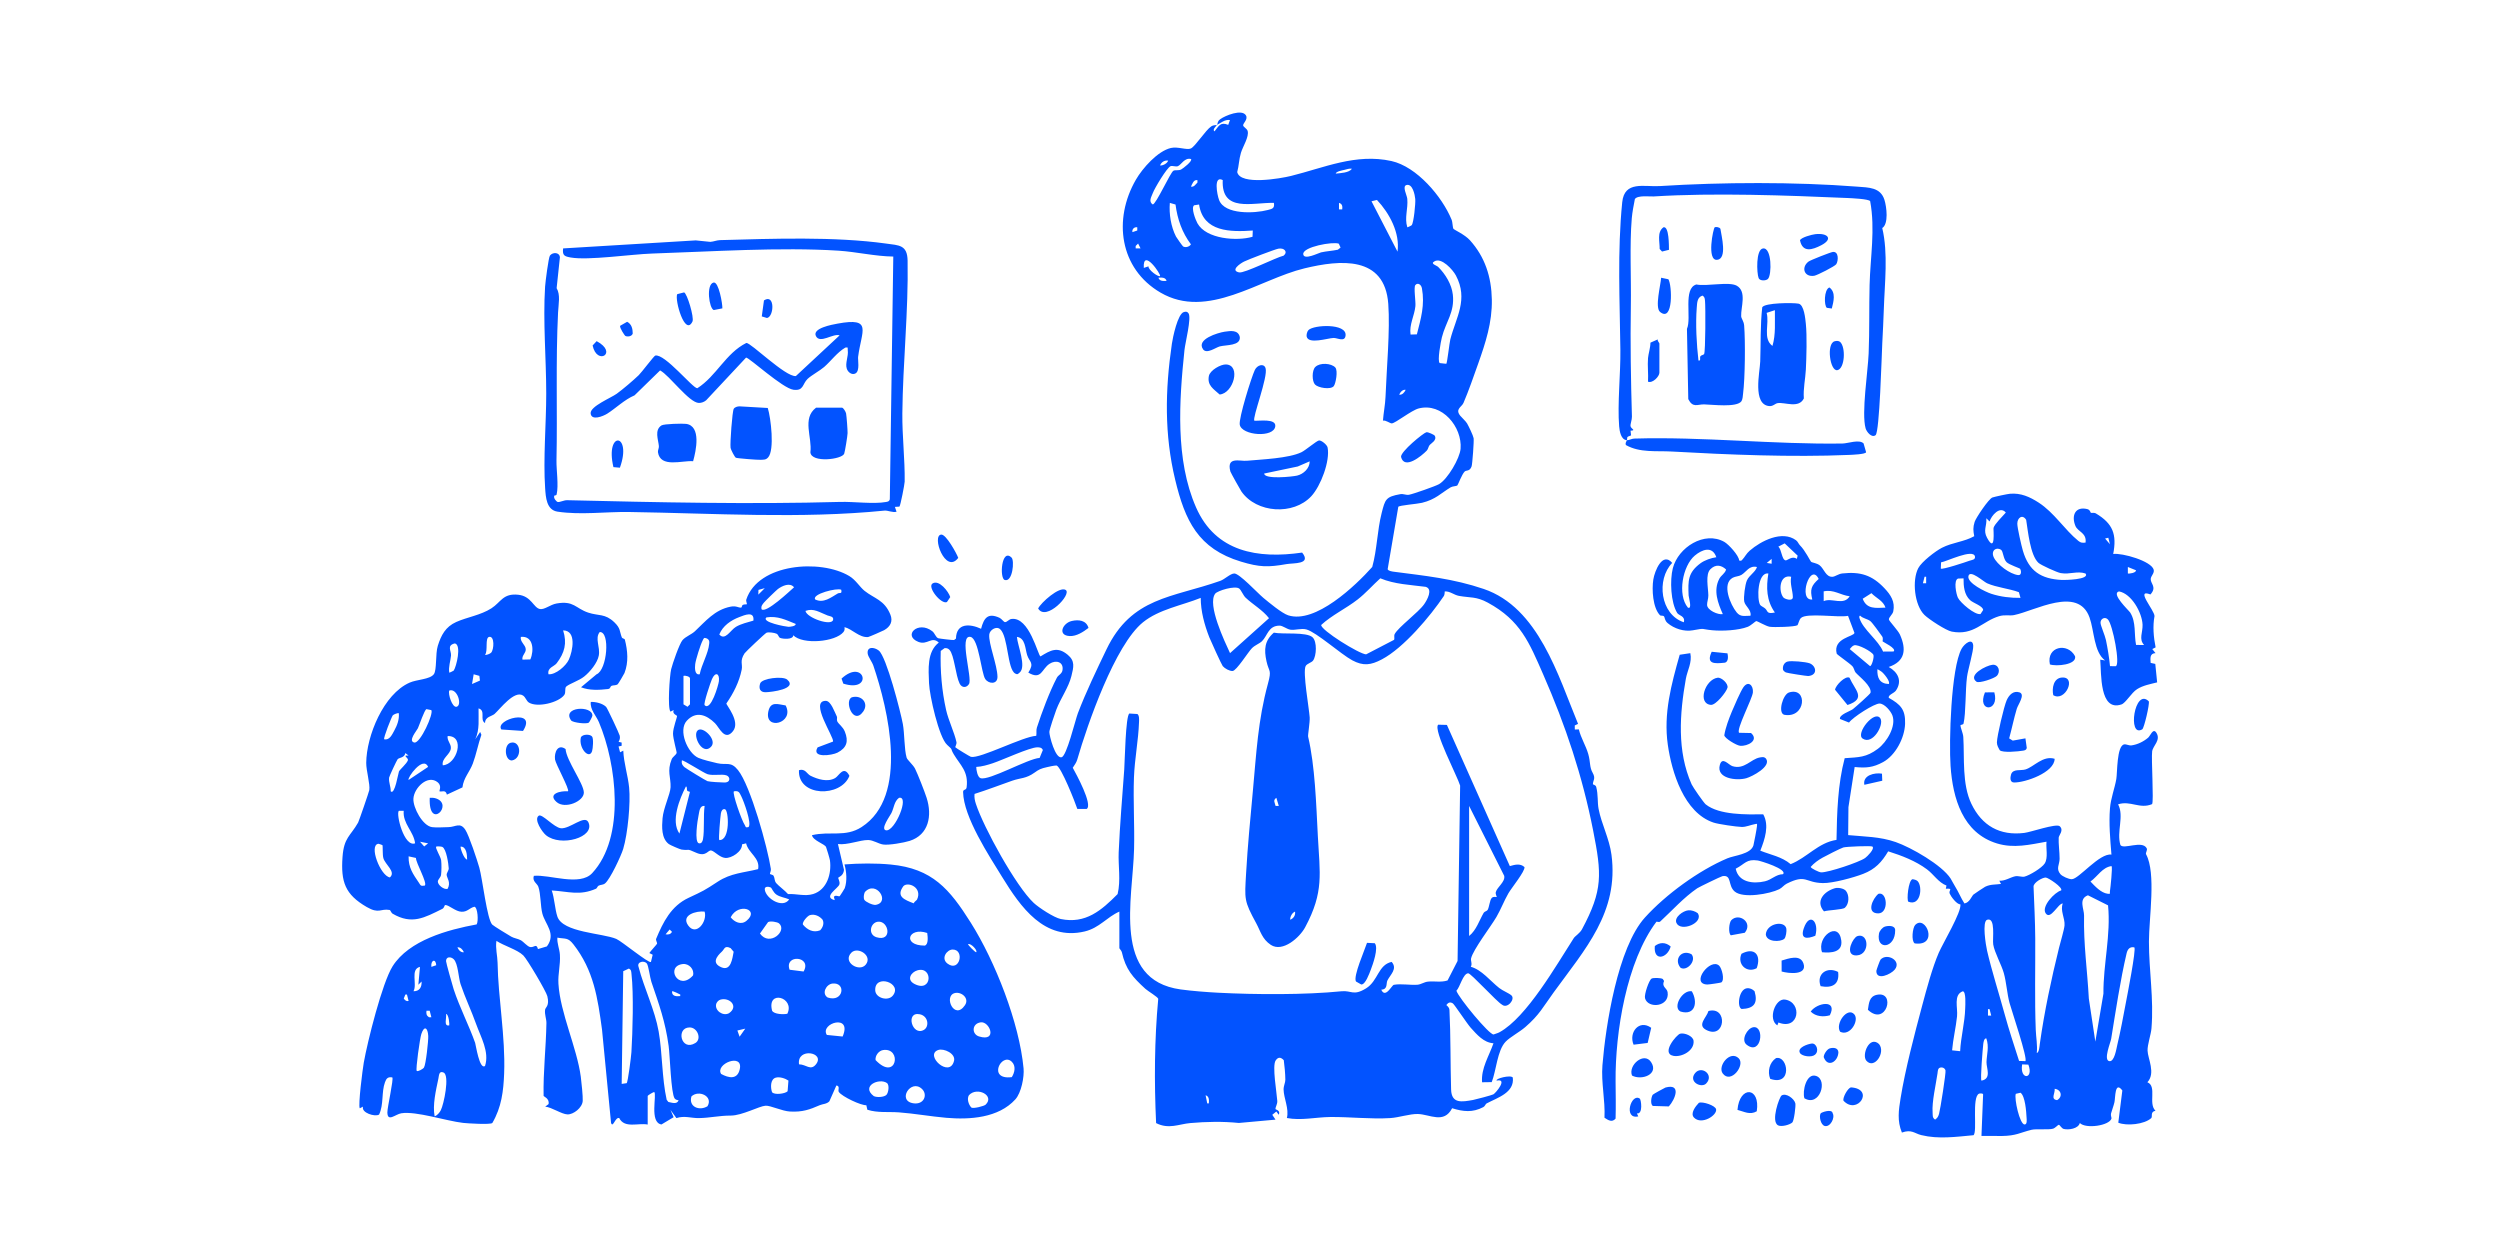 <?xml version="1.0" encoding="UTF-8"?><svg id="Layer_1" xmlns="http://www.w3.org/2000/svg" viewBox="0 0 3072 1536"><defs><style>.cls-1{fill:#0253ff;}</style></defs><path class="cls-1" d="M795.88,1381.83c-11.74-2.26-28.47,5.14-34.99-7.99-5.02-1.38-7.64,12.79-10.02,6.03l-11.11-114.73c-5.29-38.68-10.11-72.8-35.17-104.77-6.84-8.73-9.72-6.36-19.68-8.19-.54,7.06,2.62,13.72,3.1,20.85.84,12.54-2.55,23.58-1.8,35.77,2.2,36.1,22.75,78.63,27.48,114.35.8,6.02,2.72,24.44,2.37,29.68-.56,8.42-11.46,16.83-18.77,16.55s-19.22-8.77-27.32-9.54l4.16-3.16c1.25-6.84-6.14-9.36-6.15-9.98-.61-29.6,2.97-59.57,3.47-89.6.08-4.96-2.36-10.28-1.67-16.21.38-3.31,5.79-4.61,2.78-16.81-1.5-6.07-24.86-45.54-29.51-50.04-7.58-7.32-23.93-11.84-33.03-17.9-1.43,8.87,1.27,18.44,1.4,26.75.66,43.24,9.78,91.26,8.08,135.98-.83,21.99-3.21,41.65-14.5,61.04-2.21,2.31-30.96.49-35.95-.09-20.8-2.41-57.63-14.67-75.85-11.84-7.33,1.14-17.01,11.33-17.2-1.03-.09-6.14,7.95-41.13,6.07-43.03-5.49-.9-7.28,1.25-9.01,5.96-4.5,12.32-1.36,27.44-7.24,39.71-5.01,3.18-22.19-2.22-19.74-9.75l-3.97,2.04c-2.29-3.32,3.53-48.36,4.88-56.04,4.56-25.95,22.66-98.14,35.4-118.42,20.16-32.09,68.13-45.04,103.34-51.51,2.34-3.78,1.36-20.84-2.77-21.72-6.43,1.65-8.52,6.43-15.88,6.17-7.37-.26-15.27-8.27-19.95-8.27-1.09,0-1.07,3.48-3.57,4.72-22.1,10.91-37.34,19.77-61.01,6.01-2.06-1.2-2.51-4.41-3.87-4.65-11.21-1.96-12.75,5.2-27.97-3.58-26.85-15.5-31.96-31.08-29.84-61.38,1.69-24.2,9.7-25.7,19.18-42.43,1.04-1.84,13.38-37.79,13.73-39.88,1.19-7.2-3.84-24-3.77-33.44.26-33.2,21.35-84.59,53.32-98.63,9.17-4.02,24.77-3.84,29.73-10.29,3.88-5.05,1.82-25.1,4.88-34.87,4.16-13.26,9.47-23.44,22.72-29.37s30.08-8.35,43.18-16.78c11.77-7.58,14.17-18.66,32.93-16.68,16.33,1.73,18.7,16.05,26.69,17.56,5.6,1.06,12.71-5.45,20.39-6.8,21.44-3.77,23.22,5.96,38.95,11.21,12.75,4.25,20.64.89,32.09,11.87,7.85,7.53,6.26,10.93,9.15,18.46.69,1.79,3.39,1.39,3.78,2.92,3.45,13.49,4.72,27.62-.46,40.98-.5,1.3-7.63,13.24-8.26,13.73-2.47,1.89-5.69,1.04-7.59,1.99-2.04,1.02-1.12,3.55-4.46,3.95-10.71,1.28-23.23,1.85-33.1-2.18l19.04-15.89c13.17-5.33,16.99-52.82,3.92-51.95-6.23,7.85.8,18.28-1.11,28.8-1.66,9.13-10.83,20.18-18.03,25.9-6.51,5.18-17.75,8.69-21.91,12.19-2.32,1.95-.26,7.31-2.47,10.35-6.89,9.49-32.82,15.79-43.33,9.5-3.27-1.96-4.04-6.48-7.35-8.71-10.51-7.06-27.97,16.19-34.94,22.54-3.34,3.05-11.61,3.23-11.79,11.2-6.92-3.83,1.4-15.31-7.95-17.96-.26,12.77,1.63,25.98-4.02,37.93l5.99-8.96,1.51,3.47c-3.87,11.01-6.49,24.77-10.55,35.43s-11.26,17.33-12.73,29.22l-19.11,8.87c-1.49-6.65-6.44-2.93-9.11-4.1-.53-.23,3.18-6.56-2.02-10.92-12.19-10.24-29.29,6.69-30.01,20-.59,10.97,11.32,33.44,22.96,34.98,5.49.73,14.18.08,20.17-.02,8.65-.14,14.24-6.42,20.63,3.18,4.57,6.87,14.57,37.25,17.25,46.67,3.85,13.53,9.43,63.6,15.92,69.98,1.72,1.69,19.61,12.63,23.26,14.71,3.51,2.01,7.82,2.43,11.62,4.37,3.41,1.74,8.18,7.82,11.65,8.44,5.02.91,7.59-5.06,9.58,2.48l11-3.28c11.69-15.76-2.01-26.9-5.58-40.27-2.39-8.96-1.91-24.48-4.94-33.01-1.5-4.22-7.78-6.59-5.54-13.43,19.31-1.88,56.35,13.19,71.68-3.29,41.18-44.27,29.95-134.34,8.3-185.51-3.46-8.18-11.05-15.3-10.01-24.93,6.13-.12,14.34,1.74,18.84,6.12,1.4,1.37,16.19,32.83,16.74,35.42.62,2.92.04,5.05-1.42,7.54l3.77.86v3.96s-3.8.89-3.8.89l1.87,7.13,3.95-2.01c.54,14.92,5.72,30.68,7.17,45.3,1.88,19-1.64,56.73-7.28,75.43-2.5,8.28-16.13,37.61-22.42,42.48-2.54,1.97-5.62,1.47-7.85,2.73-1.54.87-1.8,3.11-3.13,3.7-20.09,8.86-33.53,3.42-54.41,2.16,3.34,9.5,3.9,23.02,6.9,32.03,6.59,19.77,55.46,20.28,72.41,27.5,6.64,2.83,40.14,30.55,42.58,28.34l2.14-8.88-4.12-2.1c1.15-1.91,9.24-10.67,9.45-11.37.44-1.45-1.81-4.37-1.08-6.12,8.56-20.52,18.37-40.26,39.73-50.28,18.35-8.61,19.16-8.88,36.02-19.93,16.08-10.54,31.52-10.89,49.55-15.4,2.71-13.72-11.94-19.54-14.77-31.72l-5.01,1.29c.46,8.62-12.86,17.45-20.77,16.65-6.89-.7-13-8.32-17.07-9.13-4.12-.82-6.17,8.34-18.63,2.7-13.03-5.9-6.75-2.22-17.95-3.86-1.82-.27-13.79-5.45-15.47-6.7-9.33-6.94-8.63-21.33-7.77-31.67,1.05-12.64,9.53-29.74,9.87-38.23.48-12.12-4.62-19.71,1.38-34.4,1.24-3.03,5.6-5.42,6.08-7.79.27-1.35-4.47-17.53-4.46-23.69.02-7.29,5.17-20.04,4.95-21.77-.07-.58-6.31-2.44-4.12-7.21l-3.94,2c-3.82-3.96-1.06-44.32.81-52.07,1.63-6.74,10.18-31.57,14.04-35.9,3.93-4.4,10.78-6.72,15.17-10.81,12.88-12.03,24.21-26.37,43.81-30.21,6.98-1.37,9.29,1.31,12.88,1.17,1.08-.04,1.1-2.76,1.96-3.25,1.93-1.11,4.7-.53,5.12-.89.59-.51-1.3-3.79-.62-5.83,14.71-44.41,91.16-49.97,126.51-28.86,8.03,4.79,12.99,13.59,18.78,18.2,12.18,9.68,24.43,11.11,31.75,29.21,3.36,8.31-.06,14.83-7.68,19.13-1.73.98-18.63,8.34-19.7,8.43-10.77.99-19.51-9.85-29.01-12.18.29,2.44.31,4.09-1.34,6.11-9.93,12.15-49.83,15.77-61.65,3.88.18,5.67-13.06,4.65-16.14,3.23-2.06-.95-1.98-4.01-4.4-5.13s-9.73-2.3-12.33-1.17c-1.69.73-25.66,23.38-26.87,25.23-6.31,9.64-2.17,13.24-3.59,20.21-3.06,15.05-10.11,28.91-18.81,41.43-.48,1.79,17.56,22.08,8.17,33.99-10.19,12.94-16.72-4.32-22.16-9.71-10.36-10.26-23.16-15.41-34.61-3.06-10.91,11.77.76,39.62,14.05,45.59,5.33,2.39,17.15,5.23,23.33,6.64,12.03,2.75,16.47-2.74,25.51,8.46,15.39,19.06,36.43,95.41,40.39,121.53.35,2.3-1.49,5.48-1.13,6.1s3.61.77,4.48,2.31c1.58,2.82.8,6.04,3.18,8.92,2.65,3.22,11.19,9.53,14.53,13.48,10.33-.56,20.81,3.06,30.86-.04,17.1-5.28,22.89-25.22,20.64-41.49-.27-1.96-4.01-14.57-4.77-16.29-1.68-3.81-16.01-7.82-17.31-14.54,22.19-5.29,41.06,2.86,60.98-9.98,58.56-37.74,32.63-144.69,14.49-198.3-1.59-4.71-6.45-10.86-6.99-14.77-1.22-8.95,7.97-8.28,13.62-3.84,9.39,7.39,26.86,75.6,29.58,90.28,2.17,11.72,1.62,30.91,4.63,41.31.82,2.84,7.96,8.76,10.38,13.59,3.38,6.75,11.78,28.27,14.19,35.76,7.05,21.94,2.71,45.53-20.9,52.98-6.93,2.19-25.68,5.53-32.57,4.44-5.99-.95-12.04-5.46-18.42-5.52-10.12-.09-25.29,6.4-37.07,4.95l7.43,31.76c-.63,7.47-6.81,8.93-7.02,9.52-.41,1.17,2.34,4.65,1.4,8.26-1.26,4.82-20.93,15.58-5.75,19.4l-1.04-3.99c1.68-3.02,5.97-.04,7.18-.95.46-.35,5.98-9.23,6.17-9.78,3.13-9.15,2.12-20.05-.32-29.2,18.12-1.38,38.54-1.61,56.8.14,51.15,4.9,72.33,30.11,98.39,71.46,30.01,47.62,59.66,123.14,64.86,179.03.99,10.61-2.84,30.06-10.09,38.08-20.74,22.91-56.05,25.15-84.83,22.66-19.06-1.65-39.67-5.33-58.17-6.68-13.47-.98-25.9.83-38.86-3.23l-1.28-5.61c-5.95.7-30-10.54-33.82-16.32-1.47-2.22,2.08-7.21-2.96-7.89l-8.59,19.42c-3.24,3.5-8.25,3.26-11.78,4.79-12.54,5.44-21.23,8.65-36.69,7.81-9.68-.53-24-7.54-29.95-7.16-7.83.5-28.76,12.12-42.73,12.13-14.36.01-25.31,2.85-39.14,3.1-9.51.18-17.66-3.31-27.69,0l-7.29-10.13,3.88,9.01-14.93,8.94c-15.23-2.22-5.27-37.03-8.97-39.92-1.62.42-7.97,4.07-7.97,4.99v34.95ZM935.8,748.64c5.44,5.5,34.84-22.52,39.92-26.96-5.01-6.37-14.75-1.68-19.83,2.11-1.91,1.42-15.88,15.01-17.22,16.75-2.1,2.73-3.66,4.17-2.88,8.09ZM939.79,722.71l-7.8,2.16-.17,5.81,7.97-7.97ZM1033.72,724.7c-4.95-2.72-36.74,5.35-31.96,11.95,10.23,4.94,19.19-2.44,27.64-7.37,2.45-1.43,5.52,1.16,4.32-4.58ZM989.76,750.67c1.24,8.4,32.21,19.3,33.97,10.93.89-4.24-4.26-4.34-6.69-5.26-9.91-3.76-17.05-9.43-27.28-5.68ZM925.79,762.6c1.37-12.07-10.53-6.94-17.35-4.33-10.44,4-20.3,10.74-24.56,21.36,7.1,8.23,13.59-5.32,20.52-9.42,6.24-3.7,14.45-5.54,21.39-7.61ZM977.75,766.66c-12.13-4.85-22.18-10.15-35.95-8-6.78,5.93,24.07,11.49,26.99,11.56,1.69.04,9.32-.61,8.96-3.55ZM673.97,828.54c8.87.8,21.56-10.36,25-17.94,4.83-10.64,9.79-35.83-7.01-35.97,5.06,15.76,1.77,27.71-7.96,40.41-3.17,4.13-11.77,5.33-10.02,13.5ZM603.48,802.05c3.72-4.04,4.39-20.86-2.44-19.43-5.38,1.13-1.14,17.52-5.03,21.94,1.17.87,6.31-1.25,7.47-2.51ZM651.69,810.29c4.8-11.02,3.77-29.35-11.69-27.67-1.19,6.2,5.78,9.66,6.04,15.15.23,4.91-5.06,7.63-4.04,12.8l9.7-.27ZM859.81,828.54c2.31-12.05,10.51-25.41,11.65-37.5.31-3.23.29-4.48-2.65-6.42-4.25-1.74-4.01-.14-5.44,2.53-2.6,4.85-8.47,23.52-9.11,28.99-.49,4.22-.89,13.76,5.55,12.4ZM557.53,824.02c3.2-4.63,9.88-31.5,1.45-33.41-10.54,2.42-4.26,9.19-4.77,14.96-.62,7.01-3.31,13.73-2.15,20.98.18.24,5.28-2.25,5.47-2.53ZM589.73,836.29l-.67-5.79-7.02-1.95-2.01,11.97,9.7-4.23ZM865.85,866.49c7.65,7.93,17.07-25.04,17.56-29.51,1.06-9.72-4.47-11.83-8.57-2.44-1.78,4.06-10.65,30.22-8.99,31.95ZM839.86,830.55v34.95l4.97,2.99,3.03-2.99v-31.96c0-2.11-5.67-3.8-7.99-3ZM552.05,848.53c-1.68,4.24,3.56,21.14,8.95,19.95,7.33-1.61,1.06-23.32-8.95-19.95ZM530,872.57l-5.99-1.18c-2.61,1.19-8.38,18.83-10.51,23.5-1.32,2.89-12.6,15.81-4.4,17.54,7.24,1.53,24.1-35.71,20.9-39.86ZM490.07,876.5c-.82-.89-6.49,1.36-7.44,2.55-1.36,1.69-11.86,28-10.52,29.39,6.6,1.47,9.73-5.87,12.34-10.62,3.59-6.53,6.34-13.72,5.62-21.32ZM544.06,940.39c17.42-.71,28.15-36.54,6-35.93-.94,5.58,4.31,9.41,3.99,14.82-.48,7.92-11.7,12.3-9.98,21.12ZM502.07,928.4l-4.02-3.01c-.88,5.91-7.46,5.36-9.43,7.55-.93,1.04-10.29,20.84-10.5,22.63-.66,5.84,2.23,11.02,1.98,16.77,5,5.28,9.25-22.43,10.15-24.38,1.08-2.37,9.4-9.42,10.93-13.59,1.21-3.29-7.77-6.53.89-5.98ZM837.87,934.42c-.62,3.88.34,5.41,2.91,8.06,1.27,1.31,26.92,17.01,28.55,17.41,4.27,1.05,15.38,1.47,20.52,1.65,8.27.28,7.74-7.24,2.65-8.83-6-1.88-14.97.72-22.72-1.27-4.68-1.2-30.68-18.35-31.91-17.03ZM526.06,942.38c-6.11-14.35-26.04,13.7-23.96,16.01l23.96-16.01ZM844.58,971.72c-1.17-2.11.15-4.9-1.72-5.34-7.79,15.15-18.87,42.49-7.99,57.91l12.88-51c.07-.81-2.7-.71-3.17-1.56ZM919.77,1016.3c4.41-4.05-6.04-32.36-8.96-37.95-2.31-4.43-2.77-7.01-8.99-5.97-2.35,2.23,9.92,36.76,13.39,41.43,1.32,1.78.05,3.57,4.56,2.49ZM1104.71,980.36c-6.02,4.49-6.13,12.21-9.31,18.68-1.85,3.75-13.9,19.87-6.67,21.26,10.97,1.73,29.45-42.76,15.98-39.94ZM865.83,990.35c-6.32-.66-6.41,7.05-7.42,11.54-1.21,5.39-5.53,33.16.46,34.38,3.09.63,4.48-2.33,4.96-4.99,1.99-11.12.3-28.97,2-40.93ZM883.84,1032.27c13.82.82,11.69-36.93,6.95-37.93-3.1-.65-4.46,2.34-4.94,5.01-.75,4.25-3.12,31.69-2.02,32.92ZM496.07,996.32h-5.97c-3.81,3.64,6.4,45.11,19.97,39.95-1.64-14.52-15.35-24.1-13.99-39.95ZM526.06,1036.3l-9.99-2,5.18,5.84,4.81-3.84ZM469.91,1038.49c-.16-.2-4.61-1.71-4.86-1.68-12.33,1.41,2.44,39.6,14.05,41.36,7.88-6.97-5.97-15.77-8.07-23.85-1.14-4.36-.43-14.93-1.12-15.83ZM543.63,1040.71c-1.41-.78-7.21-.76-7.57-.43-1.74,1.59,5.46,12.26,6.03,16.92.57,4.61.49,13.3-.13,17.93-.41,3.07-3.89,5.52-3.94,8.12-.08,4.24,7.45,10.3,12,8.96,4.33-7.85-.79-13.11-1.16-17.01-.24-2.5,2.7-5.64,2.55-8.2-.33-5.72-2.87-23.58-7.78-26.28ZM574.01,1056.25c-.1-5.3-.51-16.01-7.97-15.97-.9.99,4.03,15.56,7.97,15.97ZM522.05,1088.2c3.27-3.51-10.9-27.61-10.96-33.97l-9.01-1.96c-.27,14.05,5.52,21.84,12.6,32.34,2.46,3.65,1.98,4.36,7.36,3.6ZM1126.84,1105.43c6.91-14.67-10.67-22.38-16.63-16.68-9.57,12.94,1.08,16.83,12.54,21.26.62-1.89,3.72-3.79,4.09-4.58ZM947.37,1090.66c-2.18-1.24-8.25-2.15-7.6,2.55,1.53,11.19,22.13,23.55,30,11.98-5.15-2.34-11.08-2.67-15.9-6.05-3.54-2.49-5.8-8.08-6.5-8.47ZM1062.15,1105.79c1.37,2.35,10.36,6.76,14.05,6.09,18.29-3.32.28-30.89-13.48-15.68-1.23,2.46-1.94,7.22-.57,9.6ZM917.22,1131.54c17-13.93-9.95-22.91-19.37-4.37,4.59,5.88,12.73,9.82,19.37,4.37ZM865.84,1120.17c-10.17-1.19-29.48,4.22-20.12,17.13,9.8,13.53,23.81-5.02,20.12-17.13ZM995.2,1124.51c-3.02.87-9.85,8.69-8.52,11.68,5.27,6.34,12.73,10.34,21.09,6.97,3.27-3.39,5.27-8.49,3.04-12.99-3.68-4.47-9.77-7.35-15.61-5.66ZM957.26,1134.65c-2.09-1.77-10.61-3.18-13.46-1.59l-9.97,14.07c11.83,16.69,34.12-3.41,23.42-12.49ZM1079.02,1132.58c-9.61.88-12.92,15.83-1.89,19.13,19.78,5.92,15.16-20.34,1.89-19.13ZM817.87,1148.11c3.67.49,5.84.11,7.95-2.98l-2.96-2.96-5,5.93ZM1139.37,1146.44c-23.35-7.87-31.24,15.52-2.99,15.52,4.85-1.51,3.54-11.42,2.99-15.52ZM1199.6,1170.1c1.9-2.14-6.32-11.25-9.97-9.97-.81.69,9.26,10.77,9.97,9.97ZM570.03,1170.09c-1.44-3.25-4.39-6.61-7.99-5.95,1.44,3.25,4.39,6.61,7.99,5.95ZM887.05,1169.33c-6.73,6.14-12.55,14.17-.66,19.26s13.48-10.73,15.13-19.08l-3.7-4.43c-7.61-3.79-7.43,1.19-10.77,4.24ZM1170.64,1166.79c-7.1.02-15.05,10.97-6.14,17.44,14.96,10.87,21.2-17.48,6.14-17.44ZM1046.2,1170.6c-11.52,11.58,9.8,24.56,17.69,14.68,8.7-10.89-9.82-22.59-17.69-14.68ZM557.5,1178.67c-3.49-3.33-9.28-3.41-9.42,2.26-.04,1.8,8.05,30.56,9.39,34.68,7.16,21.93,19.11,45.13,26.39,65.88.82,2.33,5.29,33.38,12.13,28.43,5.67-17.42-5.27-35.6-11.04-51.88-5.53-15.61-13.5-32.27-19.03-48.86-2.53-7.59-3.04-25.37-8.42-30.51ZM987.47,1193.79c10.85-19.15-24.13-21.62-17.22-2.18l17.22,2.18ZM536.04,1186.07c-.57-8.76-7.01-6.29-5.97,2.01l5.97-2.01ZM833.86,1351.91c-1.74.03-3.85-.72-4.85-2.1-4.54-6.27-5.76-52.75-7.39-64.61-4.11-30.02-11.71-50.79-21.2-78.68-1.72-5.06-3.5-19.75-5.51-22.45-3.24-4.35-12.64-2.3-10.24,4.06,6.78,26.23,20.01,52.74,24.69,79.37s3.88,56.93,9.85,83.91l2.06,2.68c4.12.79,10.81,3.45,12.59-2.17ZM839.12,1184.6c-22.02,2.43-5.64,34.21,12.44,14.04,2.03-7.51-5.03-14.85-12.44-14.04ZM516.06,1188.09c-12.28,2.89-3.03,21.31-7.98,29.94,7.43.14,10.35-5.06,9.97-11.96l-3.96,3.97,1.97-21.95ZM763.92,1331.89l6.1-.88c1.59-1.12,5.55-32.95,5.86-38.09,1.51-25.28,2.86-71.68.11-95.95-.33-2.89-.11-5.35-3.27-6.79l-6.89,3.23-1.91,138.46ZM1127.1,1192.42c-7.27,2.17-13.78,11.24-3.42,16.63,22.16,11.51,22.9-22.44,3.42-16.63ZM1097.07,1223.44c12.66-15.55-22.65-27.33-21.58-6.39.48,9.39,15.68,13.63,21.58,6.39ZM1023.01,1208.58c-7.95.84-13.7,12.37-5.98,17.16,19.51,6.51,23.04-18.96,5.98-17.16ZM835.84,1222.06c-.37-.39-9.37-4.64-9.97-4.01-.61,5.91,4.78,6.59,9.97,5.96-.11-.65.27-1.66,0-1.95ZM1173.07,1220.32c-13.95,3.8-.2,34.08,12.69,14.83,5.84-8.73-4.77-16.99-12.69-14.83ZM502.08,1230.01l-2.02-7.96h-1.95s-1.97,5-1.97,5c1.77,2.14,3.03,3.61,5.94,2.96ZM967.47,1245.71c9.83-20.1-25.61-30.31-18.7-3.67,2.59,4.37,13.95,4.7,18.7,3.67ZM885.26,1228.37c-2.42.71-4.23,2.78-5.16,5.08-2.3,8.27,8.3,15.68,15.73,11.58,12.39-8.6.42-19.88-10.57-16.66ZM528.03,1242.02h-3.96c-.47,3.68-.12,5.86,3.02,7.96h2.96s-2.02-7.96-2.02-7.96ZM552.03,1259.98c.45-.58-.49-13.94-3.97-13.96,1.11,4.22-3.45,15.62,3.97,13.96ZM1135.26,1265.54c6.92-3.96,5.55-17.09-5.06-19.22-17.98-3.62-9.34,27.47,5.06,19.22ZM1035.43,1273.68c12.36-28.67-28.4-16.34-19.43-1.96l19.43,1.96ZM1205.08,1256.25c-11.12,1.61-11.18,14.54-2.08,17.33,23.28,7.14,13.09-18.93,2.08-17.33ZM847.22,1262.51c-16.93.32-10.36,30.05,7.31,19.11,7.98-4.94,2.57-19.3-7.31-19.11ZM512.08,1315.91c1.15,1.28,7.63-2.23,8.88-4.09,2.35-3.52,5.56-33.23,5.26-38.88-.53-10.03-4.87-13.36-8.5-2.31-1.75,5.33-7.16,43.57-5.64,45.28ZM915.8,1263.99l-9.7,2.29,2.71,7.65,6.98-9.94ZM1085.13,1290.31c-5.37.82-9.91,6.87-9.24,12.3,26.01,27.21,32.88-15.91,9.24-12.3ZM1153,1290.2c-17.66,5.92,13.91,35.51,19.34,13.31,2.17-8.88-12.5-15.6-19.34-13.31ZM981.83,1307.84c8.69,0,14.23,8.34,20.84,0,11.84-14.92-23.75-21.06-20.84,0ZM1243.07,1304.48c-12.46-11.55-30.17,22.95.22,19.11,3.63-5.7,5.39-13.92-.22-19.11ZM886.09,1319.65c9.32,5.09,19.9,7.35,22.89-5.61,4.8-20.76-30.58-6.79-22.89,5.61ZM534.08,1371.84c3.18-1.28,5.94-4.47,7.51-7.46,3.81-7.28,11.25-43.07,3.45-46.46-5.76-2.5-5.56,3.7-6.37,7.53-3.03,14.42-7.32,32.43-4.59,46.38ZM953.22,1324.23c-6.74,1.92-6.5,12.25-4.56,17.78,2.62,3.74,16.01,2.12,19.15-1.07l1.02-13.12c-4.07-2.76-10.85-4.95-15.62-3.59ZM1089.21,1345.4c2.59-2.58,3.98-12.28.59-14.62-9.42-6.52-32.32,3.69-16.11,16.11,3.79,1.87,12.65,1.37,15.52-1.49ZM1133.18,1338.36c-13.73-13.71-31.66,14.75-10.32,17.44,12.69,1.6,17.17-10.6,10.32-17.44ZM1211.14,1357.4c11.6-11.23-10.67-22.53-20.56-11.55-2.67,4.45-.42,11.5,3.04,15.13,2.56,1.57,15.67-1.79,17.52-3.58ZM869.35,1359.36c7.41-12.27-10.8-20.52-19.7-12.1-3.8,12.71,9.59,18.28,19.7,12.1ZM1495.43,153.43c1.28-2.08.2-4.14,3.99-6.96,5.97-4.43,26.76-12.91,31.6-4.67,2.89,4.92-3.87,9.82-3.43,12.36.34,1.96,4.61,3.82,5.49,6.69,2.14,6.95-6.01,19.45-8.23,26.97-2.51,8.47-2.35,15.56-4.55,23.62,3.76,16.67,53.63,7.83,66,4.77,40.69-10.06,79.78-28.01,123.48-18.34,31.09,6.88,62.14,43.48,73.9,71.95,1.51,3.64,1.08,9.61,2.46,11.53.73,1.01,13.82,6.87,20.11,13.85,18.46,20.47,26.41,44.93,26.93,72.96.52,27.98-7.75,53.22-16.88,78.96-5.77,16.26-11.56,32.98-17.95,47.96-2.17,5.09-10.59,7.53-4,15.76,1.73,2.16,6.94,6.89,8.42,9.49,2.03,3.56,7.4,14.64,8.02,18.1.59,3.25-1.53,31.88-2.45,34.55-2.29,6.62-6.63,4.51-8.55,6.44-3.57,3.59-8.14,16.36-8.95,17-1.57,1.24-5.69.87-8.22,2.38-11.77,7.03-18.45,14.96-35.32,19.05-6.12,1.49-27.63,3.02-29.07,4.91l-13.06,76.61c.5,2.11,5.29,2.86,7.26,3.12,38.46,5.01,73.39,8.49,110.75,21.2,67.38,22.93,91.5,106.66,115.96,165.8l-4.06,1.94.06,5.01,4.97-.18c2.47,10.53,8.6,19.92,11.54,30.2s1.34,15.99,5.47,23.24c4.01,7.04.3,9.27.27,13.75,0,.96,3.32.66,4.08,3.59,2.52,9.65,1.32,18.66,2.87,26.84,3.51,18.5,13.24,36.51,15.86,56.4,9.3,70.61-32.57,116.13-71.09,169.23-12.9,17.78-17.52,27.59-34.85,42.57-7.1,6.14-18.55,12.18-24.06,17.87-10.39,10.72-11.53,35.52-17.16,49.74l-11.86.18c-1.39-17.21,8.62-32.28,14.01-47.92-12-.72-20.42-10.77-27.94-19.05-4.38-4.84-20.15-28.81-21.99-29.95-3.46-2.15-5.73-1.03-8,2.04,1.75,1.58,3.69,3.3,3.82,5.86,1.63,32.08,1.11,65.63,2.04,97.93.52,17.86,13.52,15.2,26.89,12.87,3.16-.55,23.1-5.87,25.05-6.93,3.03-1.64,18.11-19.85,4.12-16.87-2.45-2.34,17.37-7.52,19.76-3.74,2.27,18.63-18.97,24.75-32.24,31.8-1.39.74-1.76,3.32-4.01,4.51-13.12,6.89-24.6,5.62-38.31,1.36-10.13,19.56-27.29,7.5-42.09,7.09-9.81-.27-23.42,4.37-33.94,5.02-23.91,1.49-49.7-1.57-73.7-1.32-17.77.18-35.84,4.62-53.33,1.23,2.95-11.28-3.86-24.21-4.04-35.05-.07-4.46,2.2-8.39,2.16-11.98-.09-7.44-.96-17.15-1.92-24.01-3.61-3.83-6.85-4.26-9.98.33-4.52,6.63,1.4,39.59,2,49.76.23,3.87-2.35,7.61-2.27,9.86.03.77,6.66,1.64,4.06,7.1l-2.98-4.01-4.97,4.06,3.97,5.94-45.05,4.08c-19.75-2-39.87-1.62-59.67.13-14.05,1.24-26.45,7.97-42.01.03-2.35-50.86-2.08-102.07,2.62-152.72-.69-2.37-12.68-9.43-15.79-12.27-15.68-14.29-24.21-23.95-28.93-45-.44-1.98-3.04-4.41-3.04-4.96v-44.94c-15.53,6.87-24.53,20.08-42.59,24.39-49.66,11.84-78.85-30.17-101.4-66.82-15.91-25.87-47.53-73.81-48.04-104.52-.06-3.72,3.82-1.74,4.33-5.72,2.5-19.58-7.6-26.94-15.73-40.51-5.09-8.49.12-4.21-8.19-11.69-10.16-9.13-21.68-60.65-22.26-75.66-.66-17-2.73-38.74,11.99-50.03-8.79-8.29-13.96,3.52-25.05-.85-19.59-7.72-.49-26.66,17.06-13.11,3.15,2.43,4.25,7.56,7.36,8.63,1.3.45,18.46,2.5,19.38,2.2l2.35-1.78c.42-19.21,16.77-18.5,30.87-12.06,3.5-13.37,8.33-19.98,22.56-13.53,2.63,1.19,5.1,5.06,6.72,5.34,2.25.38,4.8-3.36,7.85-3.83,22.23-3.37,32.84,45.35,35.89,45.99,12.31-7.6,20.76-12.52,33.4-2.04,9.37,7.77,7.25,15.23,4.6,26.06-3.48,14.23-13.3,27.47-18.56,41.37-1.63,4.32-8.54,24.46-8.57,27.44-.04,4.59,7.19,32.93,14.93,31.06,6.24-.78,16.92-45.68,20.1-54.03,9.79-25.74,23.42-54.09,35.17-78.52,31.01-64.44,80.52-63.25,139.8-84.18,5.57-1.97,12.16-8.82,17.1-9.08,6.27-.33,28.66,24,35.86,29.95,6.92,5.72,22.74,18.94,30.48,21.45,33.36,10.82,82.73-36.3,103.33-59.41,5.98-21.57,6.07-44.74,11.58-66.32,4.25-16.65,4.9-19.96,22.99-23.15,3.63-.64,6.94,1.37,10.54.76,4.87-.82,32.82-10.63,36.95-13.03,10.68-6.21,25.53-31.79,26.48-43.48,2.17-26.73-22.69-57.09-51.59-49.53-8.86,2.32-28.45,18.09-32.91,18.34-2.21.12-7.27-4.18-10.89-3.41.69-9.63,2.78-19.54,3.15-29.19,1.29-34.04,5.75-81.85,3.41-114.19-4.31-59.56-59.14-54.31-103.04-43.71-55.75,13.46-119.03,63.5-176.83,29.79-50.42-29.4-58.48-90.06-30.22-138.83,8.17-14.1,26.7-35.11,43-38.9,8.51-1.98,19.48,2.88,24.5.62,5.42-2.45,18.27-22.76,25.03-27.12,3.19-2.06,5.77-1.27,7.03-1.88-1.27,2.05-5.98,5.83-3.01,7.98,5.46-6.6,6.96-11.9,16.87-8.01l2.13-5.94c-6.45-.84-10.97,3.53-15.99,5.97ZM1463.44,195.39c-7.73-1.96-11.59,6.69-15.94,8.76-2.39,1.14-6.92-.86-9.1.04-4.57,1.89-19.7,27.19-21.87,33.18-1.65,4.57-5.56,10.18-.05,13.89,4.07-.13,21.64-39.36,25.42-41.46,2.19-1.21,6.24.1,9.46-1.51,1.88-.94,14.67-10.58,12.08-12.91ZM1435.47,197.39c-4.5-.73-8.38,1.78-9.99,5.95,3.57.22,8.53-2.23,9.99-5.95ZM1661.31,207.38c-3.42-.64-6.37.7-9.55,1.41-2.32.52-10.11,1.9-10.42,4.54,5.74-.57,16.33-.94,19.97-5.95ZM1565.38,249.31c-26.32-.7-64.78,12.35-62.89-28.04-11.52-6.13-6.97,17.96-4.48,24.51,6.96,18.31,43.79,16.5,59.67,12.31,5.43-1.43,8.81-1.78,7.7-8.78ZM1471.43,221.35c-4.81-.85-6.24,4.5-7.98,7.96,3.85.78,5.54-2.64,7.98-5v-2.96ZM1734.71,276.69c2.52-3.18,4.84-26.87,4.36-32.14-.47-5.15-3.27-19.21-10.77-17.2-5.59,1.5.57,12.46.98,16.95,1.13,12.48-3.67,23.06.02,34.98.21.21,4.99-2.05,5.41-2.58ZM1717.26,309.22c3.24-22.86-9.89-47.22-25.24-63.53l-6.72,1.64,31.96,61.89ZM1453.8,302.84c3.04,1.74,7.72.44,9.61-2.59-11-14.71-16.53-30.84-18.94-48.94l-6.98-1.99c-1.07,13.59,1.31,29.16,7.57,41.36.71,1.39,8.1,11.8,8.75,12.17ZM1649.32,257.28c.52-3.73,0-6.91-3.97-7.98v7.98s3.97,0,3.97,0ZM1473.42,251.3l-6.04.94c-4.22,2.85,1.74,17.99,4,22.09,10.75,19.56,48.68,22.24,67.72,16.62l.31-7.68c-27.29,1.9-60.97,1.95-65.99-31.97ZM1397.48,279.28c-3.78-.64-6.64,2.34-5.97,5.98l5.97-2.02v-3.96ZM1401.49,305.21l-2.99-5.96-2.99,3.02v2.96s5.98,0,5.98,0ZM1645.12,299.42c-7.3-2.78-44.28,3.88-43.7,12.81.52,8.01,18.93-1.45,21.84-2.1,6.77-1.53,13.9-1.82,20.69-3.29l3.34-2.61-2.17-4.81ZM1570.85,305.58c-4.21.75-37.4,13.42-42.2,15.87-5.28,2.69-17.07,10.99-5.97,13.31,6.32,1.33,45.2-18.36,54.64-20.6,5.45-4.43,1.09-9.94-6.47-8.59ZM1425.46,339.18c1.65-1.59-21.41-35.35-19.96-9.98l5.76-1.92c-.6,4.31,12.41,13.62,14.2,11.9ZM1777.23,447.05c1.11-1.04,3.82-25.79,4.93-30.05,7.01-27.12,22.49-49.11,6.82-78.55-3.64-6.85-17.79-22.76-26.46-17.21-5.41,2.89,2.73,4.82,4.78,6.84,8.83,8.74,16.56,21.4,17.95,34.06,2.38,21.71-8.69,33.3-13.49,52.44-1.25,4.99-5.89,29.35-2.61,31.58l8.09.88ZM1433.47,345.16c-1.2-4.54-6.27-4.16-9.99-3.95,1.2,4.54,6.27,4.16,9.99,3.95ZM1741.05,410.87c5.05-19.87,9.93-35.96,6.2-56.68-.83-4.58-5.28-7.46-8.12-3.81-2.17,2.78.66,20.14.12,25.75-1.11,11.69-7.8,22.83-5.96,34.97l7.76-.24ZM1727.28,479.02c-3.6-.66-6.55,2.7-7.99,5.95,3.6.66,6.55-2.7,7.99-5.95ZM1713.77,779.14c4.61-8.62,29.08-26.46,36.26-36.71,3.64-5.19,11.16-18.66,1.82-21.33-18.66-2.45-38.26-3.15-55.72-10.47-9.38,8.46-17.75,18.12-27.85,26.01-14.34,11.19-31.54,19.11-44.77,31.29-1.01,6.13,46.9,35.89,55.15,36.15l34.31-17.82c1.05-1.32-.37-4.91.81-7.11ZM1522.82,723.31c-4.99-4.12-26.78,2.52-29.57,6.18-10.12,13.26,11.58,58.72,18.22,73.08l47.89-42.94c-7.97-10.18-19.53-16.54-28.73-25.18-2.93-2.75-5.38-9.15-7.8-11.15ZM1933.83,1152.78c1.6-2.49,7.51-6.01,10.1-10.84,25.97-48.4,24.23-67.98,13.76-121.2-13.24-67.27-33.71-128.79-61.5-192.21-17.04-38.89-27.78-66.14-67.88-87.96-14.37-7.82-21.51-5.79-35.6-8.36-6.1-1.11-10.98-5.9-17.38-5.48-.15,1.84-.17,4.21-1.19,5.73-16.33,24.36-49.12,63.56-76.14,77.8-13.54,7.14-22.83,8.4-36.43,1.08-13.96-7.52-43.85-34.4-56.22-37.86-6.4-1.79-14.38,1.35-20.07.24-4.35-.85-9.21-4.95-12.88-4.94-14.01.03-14.76,12.39-21.68,19.13-3.21,3.12-8.5,4.73-12.37,8.62-4.65,4.67-18.94,27.8-23.77,27.99-3.8.14-9.49-2.95-12.08-6-1.31-1.55-14.87-31.21-16.51-35.43-6-15.43-10.48-31.8-10.54-48.4-23.26,9.36-51.19,14.01-70.95,29.97-34.38,27.76-68.31,125.49-80.78,168.75-1.14,3.95-3.45,6.67-5.52,10.02,3.92,7.13,25.12,45.69,17.05,50.63h-11.42c-2.61-8.08-19.92-51.84-25.55-53.42-3.88.16-7.72,1.16-11.5,1.98-7.97,1.72-10.51,3.16-15.27,6.6-10.84,7.84-17.17,6.42-27.9,10.18-15.34,5.38-30.61,11.29-46.11,16.18-.45,4.41.32,8.08,1.68,12.24,9.45,28.92,49.16,101.27,71.08,121.7,6.35,5.92,24.87,18.05,33.18,19.77,30.59,6.34,50.06-10.65,69.89-30.65,4.07-16.8.6-34.9,1.31-51.35,1.49-34.23,4.39-67.75,6.84-101.89.69-9.6,1.62-65.71,6.27-68.63l9.87.62c2.54,1.75,2.11,7.19,2,10.13-.76,22.26-5.4,45.35-6.21,67.8-1.07,29.27.86,58.79.14,88.09-1.5,61.21-27.37,160.72,57.16,172.4,13.62,1.88,32.44,3.34,45.93,4.04,46.7,2.42,106.64,2.72,151.86-1.78,12.3-1.22,14.47,6.12,30.19-3.62,14.81-9.17,14.69-28.84,31.37-32.48,7.48,8.44-1.47,15.49-5.17,22.75-1.93,3.79.78,10.98-7.6,11.39,5.05,11.34,12.92-5.48,15.44-5.96,8.63-1.66,21.26.65,29.29-.14,4.22-.42,8.05-3.27,12.39-3.76,8.08-.93,16.42,1.2,24.37-1.48l12.28-23.92,3.16-215.51c-3.13-10.91-33.44-68.42-26.99-74.84l10.73.28,77.33,173.47c6.06-1.69,12.74-3.68,18.01,1.23.84,5.04-15.96,25.64-19.73,32.15-5.37,9.27-9.23,19.7-14.77,29.18-6.86,11.75-28.43,39.76-31.13,50.81-.72,2.93,1.83,7.01-.37,10.35,13.42,3.66,24.03,17.5,34.92,26.07,4.5,3.53,11.81,6.28,14.97,9.06,5.2,4.58-4.94,16.94-11.46,11.47-6.59-3.68-38.2-38.62-41.55-38.59-6.42.07-10.24,17.4-14.56,21.45,2.82,8.83,40.35,54.17,45.69,53.73,2.37-.96,5.03-1.52,7.28-2.75,33.44-18.27,70.09-82.84,91.22-115.59ZM1229.01,773.19c-4.85-4.37-12.86,1.06-13.4,6.44-1.11,11.05,9.91,37.7,10.09,52.01.12,9.52-10.68,9.08-14.99,2.8-5.01-7.3-7.93-49.64-18.15-51.8-14.82-3.14,2.56,50.61-1.84,57.87-2.84,4.69-8.65,5.22-11.54-.53-4.87-9.69-6.65-35.41-12.48-41.44-1.78-1.84-3.51-2.32-6.02-2.1l-4.72,3.44c-.73,24.36,1.33,49,6.64,72.66,2.84,12.63,10.22,27.7,12.69,39.38.5,2.35-1.72,5.83-1.43,6.3.6.96,18.15,11.59,19.25,11.82,11.38,2.4,64.35-25.22,80.22-25.85.68-3.34-.29-6.82.8-10.15,6.09-18.75,15.51-44.05,24.59-61.34,1.75-3.33,6.16-4.48,6.89-9.24,1.57-10.16-7.95-12.95-15.93-7.78-9.81,6.35-9.72,20.45-26.09,10.84,7.89-12.26,1.43-12.68-1.42-21.53-2.49-7.75-2.13-21.12-12.57-22.37.68,10.49,12.21,37.01,3.08,44.06-2.11,1.63-2.28,2.5-5.12,1-9.93-5.25-8.52-45.45-18.54-54.48ZM1199.61,942.41c.05,3.89,1.6,12.61,5.3,13.81,10.48,3.42,58.18-24.02,72.58-24.89l3.97-9.68c-1.36-3.09-3.84-3.33-6.81-3.34-9.13-.03-42.88,15.64-54.61,19.51-6.43,2.12-13.61,4.28-20.42,4.58ZM1839.23,1102.18c.24-.18-1.86-3.35-1.17-6,1.61-6.16,11.89-12.57,10.31-19.97l-43.12-85.86v159.78c9-7.26,12.41-19.05,17.92-28.49.96-1.64,4.02-2.07,4.86-3.57,2.04-3.66,2.53-11.95,5.01-14.63,2.18-2.36,5.61-.82,6.18-1.26ZM1485.41,1355.85c.31-3.73.56-8.78-3.96-9.98l2,9.97h1.96ZM2211.73,670.01c6.43,6.34,12.75,19.46,13.7,20.27,1.51,1.28,6.8,1.46,10.59,4.39,5.39,4.18,7.52,14.62,15.75,14.08,3.44-.22,7.08-3.55,12.1-4.1,22.28-2.43,36.57,2.09,51.82,18.25,7.74,8.19,13.17,16.51,10.77,28.32-.81,3.98-5.83,7.43-5.35,10.13.33,1.85,11.31,13.46,13.56,18.49,8.14,18.22,6.43,32.89-13.8,39.73,11.25,6.41,16.9,17.02,8.93,28.88-2.41,3.58-9.81,5.25-8.9,9.04,14.61,8.18,20.69,14.47,20.07,32.05-.61,17.22-11.7,38.57-27.03,46.92-12.38,6.74-21.06,7.44-34.93,6.05l-7.64,49.31-.33,34.36c20.21,1.93,38.97,1.79,58.4,8.55,18.76,6.52,56.86,28.18,67.58,44.96,1.44,2.25,2.89,5.6,5.51,9.75,4.21,6.66,7.09,14.11,11.33,20.73,6.22-.98,8.73-8.47,11.01-10.85.6-.63,13.29-9.08,14.46-9.65,6.8-3.31,12.5-2.46,19.47-3.48l-2.01-3.96c6.94.5,13.57-4.23,19.53-5.47,3.63-.75,8.38,1.22,11.38.45,6.27-1.61,21.3-10.61,24.85-16.19,4.4-6.91,1.35-18.79,2.2-26.75-20.79,3.67-40.14,8.49-60.92,2.13-42.01-12.85-54.22-55.36-56.97-95.03-2.06-29.79.48-120.35,13.56-144.19,3.45-6.29,13.56-13.99,14.29-3.79.46,6.41-6.42,29.22-7.64,38.4-2.13,16.01-1.24,44.22-4.27,57.35-.36,1.55-3.8,1.28-3.77,2.18.11,3.36,3.21,9.6,3.49,14.38,1.55,25.81-1.72,57.77,9.92,82.01,12.96,27.01,35,39.5,65,35.79,8.24-1.02,38.68-11.71,43.42-8.33,5.68,5-.96,11.1-1.13,14.1-.42,7.23,1.16,17.82,1.11,26.06-.04,7.03-4.78,12.06.99,18.82,2.39,2.8,10.26,6.26,13.95,6.23,8.72-.08,34.05-32.39,48.78-30.26-1.52-18.61-3.3-38-1.82-56.76.98-12.43,5.8-24.48,7.81-36.14,1.3-7.52.46-40.53,9.53-42.48,2.72-.59,5.98,1.65,9.11,1.21,7.44-1.05,14.79-4.67,20.49-9.51,2.6-2.21,6.04-12.37,10.06-6.05,5.85,9.2-4.22,15.87-5.17,22.92-1.2,8.88,2.22,62.09-.1,64.82-15.21,6.39-26.59-4.74-41.75.23,7.8,14.75-2.16,33.44,2.87,50.03,4.03,5.81,26.67-6.22,32.24,3.89,1.39,2.48-1.74,5.59-.69,7.53,12.52,23.17,3.49,78.45,3.48,107.22,0,35.96,6.14,70.11,3.11,106.78-.61,7.37-5.04,19.89-4.8,27.23.31,9.77,10.23,27.67-.21,38.82,12.13,4.96.67,26.26,9.97,35.02-6.8,1.27-3.33,7.29-5.22,9.04-8.29,7.69-30.13,9.95-40.5,5.66l4.97-39.61c-9.35-12.32-8.44,8.9-9.68,14.42-.99,4.4-2.94,9.21-4.2,13.83-.65,2.38.83,5.38.55,6.27-2.71,8.74-31.51,12.97-38.89,5.46-1.9,7.16-13.96,8.71-19.69,7.34-2.91-.7-4.85-5.14-6.23-5.16-.89-.02-4.26,3.97-6.97,4.79-5.52,1.66-20.83-.04-26.54,1.38-14.43,3.6-18.68,7.35-36.38,7.61-8.35.12-16.74-.28-25.07-.09l2.02-50.93c.03-1.73-4.28-1.33-5-1-9.26,4.19-1.68,47.47-6.87,51.06-21.32,1.96-43.07,5.05-64.08-.13-8.47-2.09-11.88-7.42-23.84-3.13-5.96-14.34-4-27.46-1.61-42.27,5.69-35.17,17.12-78.57,26.43-113.4,5.77-21.6,12.62-47.03,20.46-65.21,5.02-11.65,28.29-50.4,26.58-59.6-4.37.31-11.6-9.53-13.12-13.11-1.77-4.19,5.15-6.65-4.77-6.02l.79-3.92c-9.82-3.73-15.73-13.79-23.94-19.9-14.01-10.44-31.09-16.93-47.68-22.15-7.89,13.33-15.96,21.97-30.71,27.69-11.84,4.59-37.31,11.57-49.55,11.32-22.1-.46-20.19-11.36-44.36.69-3.42,1.7-5.71,5.09-9.17,6.81-11.68,5.82-44.21,11.7-54.72,2.95-8.86-7.37-3.16-20.98-15.15-18.96-1.7.28-29,13.52-30.98,14.89-16.87,11.61-30.42,26.96-45.45,40.83-1.49,1.38-4.38-.12-4.66.25-36.68,48.73-50.75,135.68-50.22,196.26.13,15.28.45,30.43,0,45.69-4.39,5.16-9.15,1.87-13.64-1.1,1.05-21.42-4.24-43.2-2.51-64.55,3.94-48.69,18.8-144.56,52.25-181.48,25.67-28.33,66.22-57.85,101.18-72.66,8.66-3.67,28.7-4.97,32.09-15.87.62-2.01,4.27-21.46,4.37-23.63.17-3.36.7-3.14-2.56-2.56-5.21.94-10.83,3.61-16.19,3.46-6.56-.18-28.71-3.4-34.61-5.36-36.23-12.02-51.41-61.97-56.2-95.64-5.46-38.4,4.29-73.98,14.62-110.59l13.05-1.96c2.42,11.46-3.7,21.32-5.5,31.47-7.63,43.05-11.04,88.92,7.09,129.71,1.52,3.43,14.88,22.68,17.33,24.64,16.7,13.33,50.32,12.45,70.69,12.25,7.67,13.7,1.86,30.82-3.61,44.64,12.28,5,26.42,7.37,37.27,16.55,20.14-7.95,33.95-26.45,56.35-29.82.56-33.49,1.53-68.21,10.05-100.37,17.47-1.28,26.37-.77,40.83-11.57,10.86-8.11,22.8-27.76,17.78-41.04-2.01-5.31-9.46-14.28-15.61-14.57-6.42-.3-33.22,16.97-37.66,23.39l-11.12-4.42c-1.21-5.29,12.4-9.46,15.86-12.07,2.65-2,21.39-18.6,21.69-20.13,1.61-8.3-13.76-19.65-18.37-24.9-1.58-1.8-1.79-5.47-4.1-7.89-3.53-3.7-18.84-14.12-19.13-15.31-4.8-19.29,21.47-20.82,21.83-25.5l-7.88-20.91c-11.97,2.46-51.27-4.16-58,2.77-2.27,2.34-3.36,8.28-4.19,8.79-3.25,2-29.11,2.72-34.18,1.85-4.72-.82-15.05-7.09-16.49-6.97-.77.06-6.58,5.56-10.38,7.04-11.4,4.44-31.22,5.37-43.4,4.24-14.78-1.37-7.84-2.96-24.24.06-10.5,1.93-22.86-2.08-30.86-8.92-3.89-3.33-3.15-7.02-4.63-8.46-.93-.91-3.89-.29-4.66-1.09-8.98-9.25-10.16-31.71-8.25-43.87,1.65-10.5,11.28-34.64,23.23-20.47-19.78,20.41-14.72,63.37,14.25,72.92,2.15-7.67-6.09-8.16-8.09-11.37-8.02-12.88-9.17-40.29-5.39-55.05,6.57-25.6,38.86-46.17,63.32-32.3,5.14,2.91,17.95,16.76,18.15,22.82,2.81.58,2.55.38,4.14-1.27,2.68-2.77,4.72-7.23,8.79-10.75,13.91-12.04,39.85-25.45,56.97-12.85,2.36,1.73,3.01,4.39,4.8,6.16ZM2208.95,682.78l-15.93-15.09-7.84,4.03c4.16,3.29,4.14,16.21,9.05,16.88,2.08.28,8.12-6.15,13.71-1.82l1.01-3.99ZM2109.03,684.72c-4.92-14.28-17.42-9.6-26.46-2.02-14.88,12.48-21.71,48.04-8.49,63.94,5.68,2.68.98-12.68.89-14.88-.73-18.04-1.01-28,14.54-39.57,5.02-3.74,13.26-6.65,19.52-7.47ZM2176.98,692.72v-5.98s-5.98,5-5.98,5l5.98.98ZM2117.01,754.64c-6.06-13.61-11.9-28.88-4.39-43.33,2.43-4.68,7.26-6.64,8.39-11.56-6.37-5.79-13.09-6.41-19.26-.31-6.43,6.34-2.66,22.83-2.54,32.21.06,4.21-1.73,8.34-1.54,11.83.33,6.33,13.22,12.22,19.35,11.16ZM2158.99,696.73c-9.71-2.26-13.17,6.26-19.22,9.74-3.32,1.91-7.25,1.66-10.61,3.47-13.79,7.45-2.87,33.18,4.91,42.65,4.85,5.91,9.9,3.99,16.92,4.04,1.54-7.06-6.59-11.81-7.68-17.45-1.02-5.28,1.03-20.84,3.27-25.9,2.86-6.48,10.39-10.15,12.4-16.55ZM2172.98,704.72c-13.58-1.97-14.22,31.85-10.11,38.56.87,1.42,4.24,2.75,6.11,4.39,3.63,3.18,1.57,7.25,12,4.96-10.48-14.65-10.77-30.75-8.01-47.91ZM2226.94,736.66c-2.97-12.2-1.41-16.91,7.85-25.23-10.38-21.52-25.85,27.26-7.85,25.23ZM2200.96,708.7c-14.68-3.39-15.66,18.17-9.51,25.49,1.64,1.95,11.68,5.31,11.6-.55-.11-7.81-3.77-16.44-2.08-24.93ZM2272.92,732.69c-11.41-1.32-19.55-8.71-31.99-6.02l.03,11.99c10.14-4.54,24.44,6,31.96-5.97ZM2316.89,746.64c-2.72-8.46-11.5-11.68-17.27-17.76l-10.72,6.86c4.95,13.22,16.23,11.34,27.98,10.9ZM2298.29,763.26c-3.33-2.74-9.13-3.26-12.39-6.61-1.51-.31-1.27,1.92-.96,2.94,4.37,14.13,23.24,27.05,28.98,41.07l12.96-.1c4.09-3.8-12.8-11.49-13.46-12.35-.41-.54,1.07-3.75-.68-6.22-2.74-3.86-11.73-16.51-14.44-18.74ZM2278.36,792.95c-2.38.72-3.76,3.01-5.4,4.64l24.95,20.93c2.21.02,5.34-11.43,4.1-13.93-1.97-4-18.83-13.1-23.64-11.64ZM2312.11,825.42c-.95-.67-4.8-3.37-5.19-2.87-.36,10.43,2.72,17.51,13.96,17.97,2.55-2.73-6.14-13.24-8.77-15.1ZM2300.9,1040.28c-1.28-1.25-32.53.02-35.82,1.08-3.84,1.25-21.05,10.05-25.5,12.52-5.4,3.01-10.47,6.69-14.59,11.35.03,1.68,10.2,6.67,12.88,6.74,8.58.24,46.7-12.36,54.06-17.7,2.38-1.73,11.98-11.06,8.96-14ZM2190.98,1074.21c5.76-6.23-27.93-16.39-30.99-16.84-14.18-2.1-15.5,4.16-27.14,10.08,3.31,16.64,21.06,18.96,35.87,15.5,8.34-1.95,13.47-8.58,22.25-8.74ZM2594.7,1064.25c-11.18,1.35-17.12,12.66-25.93,18.97,5.49,5.69,12.68,13.8,20.96,15,4.24.61,2.54-.47,2.95-3.01.7-4.36,3.32-29.53,2.03-30.96ZM2532.74,1094.17c2.55-3.55-15.89-15.75-18.95-15.85-3.94-.13-14.78,6-14.97,10.93.79,21.33,1.97,42.6,2.09,63.95.2,36.91-.79,75,.62,112.12.36,9.4,2.28,19.03,1.27,28.61,2.91-.35,3.37-8.69,3.73-11.22,5.71-40.37,14.04-79.28,23.64-118.18,1.59-6.43,6.37-22.36,6.73-27.4.66-9.16-5.58-17.93-2.16-26.94-5.94-.06-15.02,20.96-21.03,12.05-5.57-8.24,11.04-25.96,19.04-28.07ZM2590.38,1112.51l-24.71-12.38c-12,4.4-4.6,16.9-4.77,25.04-.75,35.27,3.99,66.63,5.86,101.83l7.98,52.96,9.95-58.94c-.28-36.34,9.26-71.99,5.69-108.51ZM2488.77,1303.93c3.16-3.01-16.95-62.4-19.43-71.45-3.07-11.22-3.79-25.18-7.09-36.86-2.89-10.23-11.29-25.01-12.97-34.97-1.18-7,3.28-33.85-7.45-30.47-6.5,2.05-1.59,31.6-.11,38.03,5.42,23.64,14.98,53.76,21.65,78.23,5.25,19.25,11.62,38.25,17.67,57.22l7.74.27ZM2622.69,1164.12c-5.72-1.13-8.36,2.39-9.54,7.42-7.71,32.75-13.47,71.53-18.93,104.92-.76,4.68-9.71,25.89-2.47,27.45,6.49,1.4,8.86-15.31,9.98-19.94,3.96-16.4,7.35-35.01,10.47-51.45,1.64-8.67,12.93-65.94,10.49-68.4ZM2408.63,1291.72c.8-17.28,5.8-35.4,6.2-52.56.09-3.83,1.32-20.89-2.99-21.07-11.73,4.45-5.91,19.93-7.03,30.89-1.34,13.19-4.95,28.13-6.07,41.68l9.89,1.06ZM2446.8,1247.99l-2.02-7.96h-1.95s0,7.96,0,7.96h3.98ZM2434.83,1327.89c12.7-2.34,6-15.41,6.18-22.75.22-9.36,3.49-18.67-.21-29.16-2.9-.36-3.6,5.24-3.8,7.15-.62,5.82-3.85,43.17-2.16,44.76ZM2492.47,1308.23l-7.67-.31c-3.22,19.55,14.64,18.72,7.67.31ZM2383.87,1311.94c-2.83.89-2.71,4.6-3.05,6.94-2.02,13.88-7.05,35.33-6.04,48.07.28,3.56-.58,6.45,3.08,8.85,2.91-2.1,3.83-3.71,4.84-7.11,1.47-4.97,8.71-50.85,7.92-53.44-.9-2.93-3.99-4.17-6.74-3.31ZM2524.77,1337.9c.78,5.43-5.42,12.82,2.96,13.96,7.14-3.94,5.38-12.9-2.96-13.96ZM2476.99,1344.1c-2.11,5.92,4.8,37.5,10.79,37.68,3.41.1,2.59-6.12,2.47-8.37-.38-7.33-1.64-26.44-7.43-30.67l-5.83,1.36ZM2562.73,666.75c1.62-12.04-9.46-13.2-12.46-20.48-5.19-12.61-.37-24.37,14.63-20.69,3.5.86,3.9,4.36,4.3,4.53,1.39.58,3.89-.59,6.21.79,21.05,12.54,25.9,25.84,21.3,49.83,10.97-1.51,46.99,8.68,49.76,19.37,1.11,4.31-3.69,7.74-3.68,11.6.01,5.82,7.75,9.81-.33,18.76-19.28-7.49,4.84,19.15,5,26.56-2.35,12.54-1.15,25.93,1.35,38.47l-4.11,2.09,3.99,4.96c-7.23.43-6.36,6.25-5.98,12.03l5.7,1.25,2.29,22.7c-8.34,2.11-17.24,3.65-24.67,8.33-6.92,4.36-13.96,17.01-19.17,18.77-27.22,9.19-24.62-38.2-26.1-55.04l5.97,1c-13.84-10.19-13.24-36.44-19.11-52.81-14.08-39.25-67.09-8.07-92.8-2.94-5.61,1.12-11.13-.79-18.42,1.39-20.54,6.15-30.88,24.07-58.06,18.92-7.17-1.36-27.99-15.07-33.52-20.42-12.37-11.99-15.51-42.66-7.6-57.67,4.05-7.69,20.92-20.78,29.02-24.93,13.03-6.68,27.12-7.2,39.68-14.23-1.27-6.93-1.63-10.72.5-17.54,1.54-4.93,17.38-28.56,21.88-30.04,3.11-1.03,18.22-4.28,21.59-4.57,13.36-1.16,24.27,3.81,35.17,10.84,19.31,12.45,31.69,33.14,48.81,47.09,3.17,2.58,5.03,2.42,8.89,2.09ZM2440.83,636.81c.75,9.97-4.24,14.63.89,24.07,10.93,20.14,7.45-10.41,7.93-12.18,1.3-4.82,11.47-14.59,15.11-18.88-7.35-8.68-17.8,3.85-19.97,10.97l-3.95-3.97ZM2562.72,704.73c-10.32-3.5-19.03,1.46-30.5-.5-4.45-.76-24.31-9.8-27.35-12.6-10.25-9.43-12.92-39.33-15.11-52.81-4.36-7.26-10.91-2.81-10.89,4.67.01,5.2,5.1,27.3,6.87,33.29,7.35,24.84,22.04,34.66,48.02,35.88,2.77.13,34.65-.25,28.96-7.94ZM2590.68,660.78l-3.95.98,5.96,7-2.01-7.98ZM2482.44,699.05c-.56-.92-13.58-5.1-16.73-8.23-4.24-4.22-4.06-13.32-6.8-15.18-5.95-4.04-12.68,1.01-9.06,9.03,4.09,9.06,19.9,20.77,30.01,22,4.65.56,3.73-5.74,2.58-7.62ZM2384.85,698.71c1.56,1.63,30.65-7.96,35.27-9.69,2.44-.91,7.58-1.02,6.7-5.25-2.11-10.02-35.39,6.46-41.66,7.25l-.3,7.69ZM2624.68,700.74l-9.96-4.02v7.97c1.06.56,10.39-.67,9.96-3.95ZM2482.78,734.66l-1.98-6.99c-12.16-4.49-27.48-5.81-39.03-10.93-4.58-2.03-20.89-17.14-22.94-9-2.19,8.73,21.47,19.76,28.02,21.9,11.49,3.75,23.93,5.2,35.93,5.02ZM2366.85,716.69v-7.97s-1.96,0-1.96,0l-2.02,7.96h3.98ZM2412.82,710.69l-6.75.25c-5.81,1.94-2.33,19.2-.15,23.63,2.98,6.06,20.78,21.47,27.74,19.97l3.22-4.92c-.04-4.9-12-8.46-15.94-12.08-7.35-6.76-8.22-17.21-8.13-26.85ZM2634.69,792.58c-6.84-7.28-1.52-15.35-1.91-24.99-.58-14.65-13.44-38.02-28.96-40.87-10.34,2.61,12.1,23.34,13.79,26.02,7.46,11.9,4.57,26.59,7.18,39.77l9.9.07ZM2590.2,761.19c-3.73-3.8-9.12-.93-9.08,4.06.03,3.41,5.51,15.64,6.67,21.29,2.16,10.49,3.95,21.34,4.98,32.01l6.91.1c6.18-.98-3.59-51.44-9.48-57.45ZM1111.67,591.85c.37-27.35-3.14-56.13-2.87-83.88.62-62.25,7.57-125.37,6.46-187.75-.35-19.41-10.52-18.73-26.59-20.95-63.49-8.78-139.48-5.98-203.83-4.21-4.15.11-7.9,1.88-12.01,2.15l-17.92-1.82-162.96,9.86c-1.07,8.71,1.68,9.79,9.35,11.17,21.32,3.83,74.73-4.03,99.87-4.85,72.59-2.37,157.85-8.1,229.21-3.53,21.9,1.4,45.09,6.94,67.29,7.22l-4.26,298.31c-.67,2.59-2.44,2.86-4.71,3.28-14.98,2.77-39.88-.56-56.05-.1-111.51,3.14-224.13.53-335.69-2.1-4.11-.1-8.6,2.57-11.66,2.25-.88-.09-5.94-4.62-4.02-8,.07-.13,2.36.13,2.71-1.35,2.61-11.04-.42-30.47-.19-41.62,1.27-60.76-1.06-121.22,1.95-182.01.51-10.34,3.11-21.66-1.76-29.82l4.02-37.88c-.42-6.41-8.81-6.63-12.24-2.17-1.75,2.27-5.62,32.74-5.96,38.11-2.7,43.21,1.4,88.17,1.4,131.52,0,36.9-3.83,79.98-1.34,116.28.76,11.13,1.61,26.7,15.2,28.76,28.58,4.33,59.29-.02,87.82.42,103.53,1.57,211.03,8.61,314.05-1.71,4.03-.4,9.95,2.74,14.73,1.4l-2.01-5.96,5.56-.34c1.27-1.12,6.4-27.6,6.44-30.65ZM1997.94,546.91c17.19,9.7,37.52,6.86,56.21,7.92,69.39,3.91,147.87,7.17,217.87,4.17,3.19-.14,20.47-.7,21.04-3.35l-3.1-10.78c-5.38-5.33-19.11.02-25.94.13-83.87,1.27-172.46-8.61-255.92-6.07-3.15.1-6.31,2.13-9,2,1.16-3.66-1.55-3.65,5.16-5.93l-.64-5.77c7.34-.39.6-2.11-.01-5.53-.46-2.56,1.82-7.68,1.7-11.74-1.3-44.94-2.09-91.1-1.33-135.82.58-34.21-1.64-75.04,1.14-107.84.63-7.39,2.34-16.31,3.8-23.67,3.18-5.03,18.79-2.96,23.06-3.23,75.01-4.69,162.43-1.33,238.08,1.91,4.97.21,26.15,1.15,27.99,3.85,6.43,34.63.16,68.88-.7,103.01-.7,27.82-.02,56.05-1.16,84.18-.88,21.81-8.97,73.18-3.74,91.98,1.2,4.3,7.48,12.19,12.27,8.38,4.93-3.93,7.5-98.69,8.21-112.63.73-14.55,1.45-27.91,1.9-41.87,1.04-32.5,5.51-68.78-1.92-100,7.97-5.02,5.41-25.93,2.7-34.61-4.85-15.53-19.41-15.16-33.7-16.27-76.44-5.9-165.7-5.52-242.3-.68-19.14,1.21-43.53-6.94-46.23,19.88-6.07,60.36-2.97,121.38-2.26,181.53.34,28.5-3.76,66.66-1.51,93.78.5,5.99,2.21,16.71,9.51,17.06-.61,1.91-2.35,3.63-1.16,5.98ZM2084.46,349.56c12.7,2.65,40.03-3.88,49.65,1.51,12.62,7.07,4.95,26.49,5.44,37.49.13,2.97,3.23,5.97,3.67,11.48,1.55,19.37,1.14,64.54-1.35,83.86-.39,3.06-.37,6.2-1.91,9.03-5.61,8.24-36.42,4.12-46.01,3.98-8.29-.12-13.71,4.67-19.4-6.47l-1.62-86.33c5.95-13.4-5.11-49.71,11.54-54.55ZM2089.56,437.63c.89-1.26,3.7-1.41,4.45-2.56,1.77-2.74,1.81-58.83,1.13-65.02-.33-3.01-.14-4.99-3.09-6.84-6.62,2.14-6.58,8.56-7.08,14.86-1.59,20.17-.22,45.06,2.1,64.97,3.59.64,1.09-3.44,2.49-5.41ZM1054.47,438.4c4.03-31.95,18.4-48.75-25.2-40.75-6.96,1.28-31.66,5.74-26.59,15.45,5.04,9.65,20.97-3.8,29.04-1.02l-53.78,50.05c-12.82,1.18-55.4-41.21-60.82-40.72-25.39,12.65-36.78,40.75-60.28,55.66-5.77,0-39.81-42.7-51.65-40.15-1.54.33-16.97,20.88-20.32,24.09-6.79,6.51-19.54,17.42-27.09,22.86-7.09,5.11-32.73,15.5-32,24.05.81,9.57,15.45,3.52,20.46.36,10.27-6.48,21.21-17.29,33.47-22.46l31.41-30.65c11.47,5.98,35.63,39.76,47.64,39.97,3.19.06,6.51-1.21,8.96-3.27l49.05-52.46c3.91,0,44.78,37.72,58.15,39.51,12.75,1.7,10.93-7.02,17.41-13.29,4.39-4.26,15.27-10.2,20.35-14.64,8.86-7.75,15.74-17.74,26.06-23.89,4.07-.54,2.59.18,2.97,2.94,1.13,8.09-3.48,15.96-1.16,23.07,1.47,4.49,6.55,8.26,10.88,5.63,5.37-3.26,2.54-16.68,3-20.34ZM2165.45,377.57c3.07-5.59,37.81-5.71,44.54-4.45,6.92,1.3,8.39,18.52,9.05,24.91,1.51,14.63.74,41.08,0,56.09-.56,11.39-3.39,23.53-2.47,35.49-6.3,12.62-22.92,4.45-32.16,5.75-3.12.44-5.65,4.06-10.29,3.65-20.9-1.85-11.6-41.65-11.14-54.97.77-22.47.01-44.49,2.47-66.46ZM2180.97,381.14l-10.13,3.31c3.67,13.33-5.14,31.65,7.16,40.62,4.19-14.14,2.77-29.29,2.98-43.92ZM1439.98,422.59c-8.36,57.15-9.23,111.47,4.04,166.73,12.13,50.5,28.24,84.92,80.96,100.84,22.67,6.84,33.12,7.04,55.85,3.02,8.6-1.52,31.16.59,19.22-14.17-54.43,7.89-106.19-.61-130.32-55.48-25.83-58.73-20.72-131.49-14.25-193.44.94-9.02,8.76-39.38,5.02-45.02-1.6-2.31-3.13-2.34-5.7-1.65-7.7,2.06-13.67,31.29-14.83,39.16ZM1620.7,541.24c2.94-.44,9.98,5.24,10.65,8.65,3.27,16.57-8.46,47.42-20.05,59.89-21.96,23.63-67.21,20.97-85.91-5.92-1.46-2.11-13.14-23.13-13.5-24.47-5.09-18.77,11.5-12.41,20.21-13.21,18.59-1.72,51.3-2.92,67.07-10.46,4.96-2.37,18.64-14.03,21.54-14.47ZM1609.34,566.9l-14.65,6.32-41.27,8.65c.25,7.54,34.75,3.9,40.47,2.54,7.79-1.86,15.51-8.89,15.44-17.51ZM908.7,499.32c-2.4,0-5.7.89-7.05,3-1.85,2.9-4.68,42.41-3.95,47.71.38,2.77,5.06,11.6,6.53,12.43,1.34.75,27.21,2.81,30.68,2.55,3.78-.29,6.1.25,9-2.99,8.03-8.97,3.38-48.38-.47-60.69l-34.73-2.01ZM995.8,555.86c1.21,13.3,38.94,8.74,41.54,1.65,1-2.74,4.1-21.89,4.17-25.37.08-3.67-1.2-20.73-1.84-24.12-.41-2.19-3.46-7.04-4.95-7.04h-31.98c-17.53,13.27-4.5,36.34-6.95,54.88ZM842.96,520.85c-4.18-.55-27.06-.08-30.14,1.91-8.88,5.72-3.93,17.26-3.19,25.39.23,2.54-1.45,5.31-1.14,7.48,2.84,19.84,30.23,9.89,43.2,11.12,3.6-12.72,10.31-43.42-8.73-45.91ZM1555.1,452.35c-2.11-6.35-10.32-3.75-13.15,2.24-4.35,9.22-19.97,59.41-18.54,67.28,2.45,13.38,42.39,16.5,43.67,1.73.83-9.59-20.01-6.17-25.68-6.65-3.03-3.06,17.16-54.17,13.7-64.6ZM683.84,985.46c10.41,9.3,33.94-.85,33.59-11.75-.36-11.18-21.45-39.19-22.46-53.29-9.55-6.73-14.05,4-12.97,12.81.67,5.42,18.3,37.09,15.94,39.12-8.94-.76-25.52,2.92-14.11,13.11ZM2485.79,922.44c2.29-.4,4.03-.71,4.71-3.28l-1.66-11.87-15.55,2.78-4.42-2.72c3.31-12.09,5.75-24.4,9.35-36.42,1.54-5.14,10.86-17.67,3.27-20.16-7.59-2.49-12.9,3.42-15.7,9.73-3.28,7.4-11.89,44.02-11.98,51.73-.04,3.63,1.82,6.65,3.51,9.67,3.57,3.37,22.98,1.49,28.47.53ZM2153.96,850.78c.76-8.51-5.71-14.97-11.81-6.11-3.32,4.81-11.47,23.44-14.1,29.85-3.69,8.99-7.67,19.33-9.24,28.95.26,3.69,14.91,12.5,19.39,12.93,9.15.89,23.69-6.66,13.5-15.65l-14.69-.31c-3.88-3.91,16.24-41.68,16.95-49.67ZM1023.65,911.24l-18.96,7.14c-8.14,13.61,17.91,9.85,24.42,6.45,11.65-6.08,13.72-14.05,9.03-25.83-2.45-6.16-7.6-9.03-9.34-12.67-.89-1.87.26-4.48-.45-5.85-2.88-5.59-7.27-19.24-13.61-19.27-20.59-.12,10.48,44.8,8.9,50.02ZM670.94,1026.32c18.03,14.8,60.89,2.64,52.03-15.97-4.59-9.63-22.6,8.51-33.76,7.39-8.53-.85-23.14-18.27-27.22-15.4-6.38,4.48,4.27,20.15,8.94,23.98ZM2128.93,941.5c-4.97-1.52-12.5-12.3-15.56-1.64-4.87,16.95,20.62,19.8,32.49,16.41,7.26-2.07,30.99-14.44,24.26-23.97-2.18-2.58-4.77-2.03-7.64-1.53-11.08,1.97-18.96,15.19-33.55,10.72ZM1043.78,953.33c-6.99-13.47-12.7-.09-17.42,2.68-9.33,5.48-21.57,1.58-30.44-2.79-4.39-2.17-6.36-9.19-14.15-6.82-1.69,32.95,51.66,33.75,62.01,6.94ZM1485.46,462.09c-2.23,11.58,5.77,15.87,13.25,22.69,17.01-1.39,26.56-36.3,7.74-36.95-6.4-.22-19.6,7.07-20.99,14.25ZM1752.69,531.15c-3.72.93-31.84,23.86-31.09,30.31,4.04,16.19,24.97-.93,31.53-7.67,1.86-1.92,1.99-4.8,3.43-6.66,1.95-2.53,9.63-6.11,6.41-11.84-.48-.86-8.16-4.65-10.27-4.13ZM2488.89,945.5c-6.01,1.81-15.49-1.21-17.73,6.28-1.11,3.71-1.51,9.68,3.71,9.75,13.63.19,49.59-12.16,49.88-29.11-14.28-4.49-25.61,10-35.86,13.08ZM2254.78,1091.44c-13.17,3.73-24.48,15.84-13.48,28.45,5.1-1.69,22.87-1.94,25.71-4.47,5.34-4.76,5.59-15.26,1.32-20.65-2.51-3.16-9.73-4.41-13.55-3.34ZM2206.12,1355.78c-1.4-5.79-11.39-13.19-16.9-9.64-2.68,1.72-13.66,32.01-4.25,36.72,4.21,2.11,14.39-.75,17.42-3.57,2.14-1.99,4.44-20.6,3.73-23.5ZM1616.24,450.93c-4.33,4.34-4.15,17.55-.36,21.57,3.85,4.1,19.1,6.65,23,2.03,2.45-2.91,5.46-19.13,1.92-22.97-4.89-5.32-18.92-6.28-24.55-.63ZM2252.31,309.57c-2.62.24-27.69,10.05-30.08,11.91-9.34,7.28-5.16,19.42,7.2,17.36,3.72-.62,25.32-11.69,26.95-14.17,2.69-4.1,3.28-15.79-4.07-15.1ZM1478.31,429.2c4.47,6.33,15.72-2.34,20.68-3.57,8-1.99,25.48-.56,24.51-11.44-1.94-8.95-11.19-7.74-18.6-6.61-8.37,1.28-35.3,9.26-26.58,21.61ZM2021.39,1226.58c3.46,13.35,30.61,10.72,27.76-7.44-.8-5.09-7.72-6.45-4.34-13.75l-1.62-2.43c-2.09-1.39-11.57-1.7-13.7-.47-3.24,1.87-9.25,19.64-8.1,24.08ZM2193.52,1228.28c-12.08-1.89-21.47,24.18-9.53,31.71l1.35-3.54c25.73,10.21,29.75-24.78,8.17-28.16ZM1605.65,413.68c2.33,9.62,25.34,1.98,32.89,1.6,4.81-.24,14.15,5.66,14.92-3.22,1.29-14.94-38.92-13.08-45.61-6.47-1.62,1.6-2.75,5.84-2.2,8.09ZM2102.36,866.15c6.04.5,19.03-15.81,20.37-21.12,1.24-4.9-7.37-12.98-12.25-12.24-15.59,2.36-24.98,31.96-8.12,33.36ZM2025.08,469.02c5.83,2.31,13.99-6.65,13.99-10.99v-35.95c0-.75-2.6-3.03-2.02-5l-8.99,3.99c.03,5.92-2.58,14-2.98,18.99-.76,9.49.55,19.44,0,28.96ZM2254.91,847.57l15.3,18.74c23.92-7.95,8.85-18.66,2.47-33.53-4.95-2.89-17.17,9.28-17.77,14.79ZM2056.29,1297.44c10.09,1.94,25.99-6.32,24.77-18.44-.61-6.04-11.36-10.25-16.59-8.77-4.24,1.2-23.83,24.2-8.18,27.21ZM2039.88,383.31c16.53,13.51,14.81-33.12,10.22-40.16l-8.91-1.86c-.51,8.86-7.95,36.59-1.31,42.02ZM2192.27,878.28c26.84,5.13,29.54-34.62,6.1-27.39-7.57,2.34-13.97,24.79-6.1,27.39ZM2190.9,819.65c-.4,3.82.37,4.73,3.49,6.62,1.19.72,26,4.58,27.59,4.44,12.19-1.1,9.73-12.74,1.53-15.7-4.67-1.68-22.46-3.43-27.14-2.03-3.04.91-5.01,3.57-5.48,6.67ZM2046.55,1336.36c-.87.24-15.11,8.09-15.63,8.82-2,2.8-3.19,11.6.03,13.81l19.71.58c7.88-8.78,15.76-28.61-4.11-23.21ZM2549.84,806.39c-9.19-17.42-35.65-11.92-30.92,10.03,7.57,2.69,33.24.61,30.92-10.03ZM2166.21,305.32c-8.68,1.47-7.62,30.14-5.21,36.4,1.39,3.62,9.01,3.55,11.5.98,4.81-4.97,4.8-39.26-6.29-37.38ZM2097.94,1209.77c1.81.06,16.49-2.08,17.21-2.57,4.52-3.07.61-17.48-2.65-20.57-10.84-10.25-35.92,22.48-14.56,23.14ZM850.91,395.07c2.32-4.8-6.59-34.69-10.32-35.77l-8.43,2.16c-3.35,7.09,9.61,52.54,18.75,33.61ZM2231.62,1322.11c-12-4-17.14,18.81-14.37,27.45,18.81,11.12,29.19-22.52,14.37-27.45ZM2262.57,1155.66c-3.26-24.87-30.6-4.45-23.63,14.45,11.05,1.06,25.56.29,23.63-14.45ZM2640.46,861.82c-17.62-17.56-26.55,45.54-8.03,34.35,2.22-1.34,9.18-30.81,8.03-34.35ZM934.08,839.86c-1.93,5.93-.31,10.84,6.61,10.75,7.11-.09,40-4.09,26.55-15.57-5.3-4.52-31.05-1.67-33.16,4.82ZM2257.65,454.87c9.36-1.61,10.7-28.51,3.33-34.87-2.1-1.36-4.33-1.28-6.64-.63-10.4,2.94-5.59,37.02,3.31,35.49ZM1275.68,747.68c9.43,16.57,42.17-17.81,33.71-22.83-7.7-4.57-30.29,15.7-33.71,22.83ZM2135,1363.83c8.28,2.1,15.24,6.61,23.71,1.72,4.66-30.34-21.26-31.81-23.71-1.72ZM2096.49,1265.52c23.93,12.52,27.06-29.61,2.85-23.18-2.11,7.88-14.33,17.17-2.85,23.18ZM2028.87,1305.14c-8.59-13.15-28.39,3.7-23.48,16.47,11.53,6.39,33.41-1.29,23.48-16.47ZM1177.5,685.53c-2.11-5.77-14.96-29.08-20.88-28.64-12.3.92,5.13,49.4,20.88,28.64ZM2109.94,319.28c12.83-1.23,5.35-29.48,4.12-38.05-1.01-2.23-5.85-2.7-7-1.96-1.88,1.22-10.09,41.25,2.88,40.01ZM2108.75,1363.12c-.88-4.68-16.58-9.88-21.17-7.98-4.12,4.29-10.95,13.02-5.98,18.17,9.17,9.51,28.55-2.74,27.15-10.19ZM2295.27,1240.84c22.51,21.26,34.86-23.35,11.1-18.44-9.59,1.98-9.8,10.41-11.1,18.44ZM2211.83,295.2c3.13,15.63,15.02,11.92,26.19,6.12,15.17-7.88,7.68-15.4-7.55-13.54-4.19.51-16.89,3.83-18.64,7.42ZM2288.8,907.55c12.34,8.42,26.72-17.05,21.8-24.77-7.09-11.11-30.82,18.61-21.8,24.77ZM944.2,873.93c-5.55,24.63,32.69,14.79,21.2-7.08-9.57-1.44-18.37-5.47-21.2,7.08ZM2182.38,1300.19c-8.18,5.43-10.7,16.55-7.16,25.47,27.87,9.69,21.89-29.16,7.16-25.47ZM2216.11,1183.98c-3.88-11.73-18.46-6.11-26.88-3.65l.04,13.44c8.83,2.57,31.71,4.9,26.85-9.8ZM1314.5,781.59c8.29.39,16.66-5.1,23.04-10.01-2.74-9.48-12.15-10.46-20.58-8.51-11.28,2.61-17.89,17.8-2.46,18.52ZM2116.87,1319.05c9.99,13.46,28.04-10.37,19.65-18.62-10.64-10.46-26.29,9.67-19.65,18.62ZM2029.02,1262.96c-14.89-10.74-27.96,5.7-21.68,20.76l17.32-2.15,4.36-18.61ZM2428.7,837.69c3.24,2.35,22.17-4.14,25.04-7.22,5.01-5.38,2.05-14.34-5.41-13.59-7.36.73-30.96,12.58-19.63,20.81ZM642.7,898.18c18.13-28.6-35.2-14.23-26.65-1.8l26.65,1.8ZM2060,1134.09c5.22,11.65,34.16-.06,26.13-12.01-3.21-2.33-7.64-3.87-11.6-3.49-6.4.62-17.62,8.61-14.53,15.5ZM2065.06,1243c18.16,5.43,21.49-11.8,13.85-24.9-11.72-2.12-24.14,19.94-13.85,24.9ZM2195.07,1141.17c-1.94-10.41-24-6.79-25.24,6.83.59,9.75,17.85,9.79,22.65,5.65,2.09-1.81,3.11-9.68,2.59-12.47ZM2140.26,1239.85c14.93-.59,20.09-6.92,15.75-21.82-2.52-2.55-5.9-4.16-9.55-3.63-10.06,1.44-12.34,23.69-6.21,25.46ZM2310.87,1179.07c-.83.89-5.21,12.95-5.22,14-.06,12.46,17.97,4.06,22.59-1.59,8.89-10.88-9.34-20.96-17.37-12.41ZM876.86,347.19c-9.53,2.1-5.52,31.97.25,33.8l10.54-2.06c.27-5.16-4.45-33.15-10.79-31.75ZM2139.93,1172.02c-5.79,12.99,6.67,24.26,18.72,17.68,5.93-16.47-2.87-26.16-18.72-17.68ZM727.94,879.43c.29-12.94-38.37-11.2-26.01,6.06,3.05,2.6,18.28,4.41,21.57,2.52.66-.38,4.41-7.36,4.44-8.58ZM2265.19,1352.46c17,18.48,39.05-14.39,9.15-16.3-3.92,1.1-10.12,12.33-9.15,16.3ZM2352.78,1159.25c30.24,4.09,13.38-36.06.56-22.62-3.14,3.29-5.07,19.51-.56,22.62ZM2126.9,1149.3l17.11-3.15c10.37-12.71-7.12-24.89-16.51-15.52-2.88,2.87-4.03,16.15-.6,18.67ZM753.77,574.01l7.97.69c15.46-42.9-18.58-45.96-7.97-.69ZM2308.94,1282.93c-11.73-11.04-21.68,13.43-15.53,20.49,9.69,11.12,24.06-10.23,15.53-20.49ZM2237.18,1211.82c14.17,2.74,23.54-2.11,21.5-17.5-13.84-7.1-27.05,2.72-21.5,17.5ZM2146.24,1283.73c18.26,14.34,22.63-23.62,8.22-21.48-7.37,1.09-15.62,15.67-8.22,21.48ZM2278.32,1173.8c19.77,3.06,19.26-28.55,3.93-23.46-5.22,1.74-14.93,20.94-3.93,23.46ZM2308.88,1147.24c-3.56,20.92,20.27,18.19,19.9-4.3-.1-5.97-8.24-5.62-12.45-4.38-3.25.96-6.87,5.34-7.44,8.68ZM1060.66,874.43c7.37-10.35-2.05-20.83-13.66-17.65-10.04,3.37,1.1,35.29,13.66,17.65ZM2261.12,1267.78c12.24,6.23,23.9-14.02,17.42-21.38-8.44-9.58-23.73,11.39-17.42,21.38ZM2533.94,832.53c-10.7.6-12.7,13.15-10.9,21.7,14.53,8.89,29.11-22.72,10.9-21.7ZM873.87,917.46c7.16-7.7-7.75-23.01-14.81-20.9-10.35,3.1,3.13,33.46,14.81,20.9ZM1034.09,833.83l2.15,6.2c37.34,11.86,26.14-32.11-2.15-6.2ZM2350.06,1080.36c-5.12,1.38-7.41,26.08-5.05,27.68,15.3,5.95,17.71-18.69,11.35-25.3-1.32-1.37-4.33-2.18-6.31-2.38ZM1163.61,739.78l4.05-6.08c-2.13-6.98-13.84-21.75-21.73-16.75-6.95,4.4,10.78,26.27,17.68,22.83ZM2307.91,1122.37c13.36.04,11.33-27.35.26-24.03-7.33,6.02-15.2,23.99-.26,24.03ZM1234.62,712.69c9.74,2.99,12.12-23.77,8.47-27.42-12.48-12.48-15.16,25.37-8.47,27.42ZM2044.1,279.28c-8.3,5.88-4.52,17.71-4.72,26.64l2.95,3.18,8.5-2.13c-.12-4.51.33-29.17-6.72-27.69ZM713.86,905.79c-3.33,13.25,10.16,28.08,13.68,17.26,1.02-3.15,2.08-15.64-.07-18.09-2.64-3-11.13-2.96-13.61.83ZM2224.99,1243.01c6.16,6.22,15.64,6.88,23.5,4.58,10.04-19.83-15.64-15.75-23.5-4.58ZM628.99,934.47c13.26-2.43,10.98-25.28-1.6-21.73-8.57,2.42-7.25,21.8,1.6,21.73ZM2103.33,800.88c-7.33,15.6,3.87,14.72,16.41,13.4,4.28-1.42,3.8-7.72,3-11.44l-19.41-1.96ZM2216.5,1140.68c-4.55,13.3,3.63,13.44,14.17,9.16,5-17.43-7.21-29.48-14.17-9.16ZM2065.02,1189.15c7.67,4.76,20.08-8.46,13.54-16.56-12.36-6.56-22.11,6.3-13.54,16.56ZM2082.86,1318.72c-8.53,10.74,7.87,18.74,13.68,12.7,10.27-10.68-5.81-22.61-13.68-12.7ZM942.5,390.75c8.82-1.6,9.95-30.49-3.74-21.61l-2.69,19.68,6.42,1.93ZM2211.89,1294.02c2.44,4.01,14.21,5.63,18.24,2.1,5.66-4.42,2.02-14.42-3.8-13.82-4.81.5-18.53,5.04-14.45,11.72ZM536.17,981.24c-2.63-.96-5.35-1.05-8.1-.89-1.74,40.59,29.79,8.78,8.1.89ZM2013.11,1371.82l-1.66-3.64c7.83,1.14,5.1-17.11,3.54-18.2-10.66-7.43-20.61,26.07-1.87,21.84ZM2240.99,1298.98c4.79,13.45,17.66,5.78,18.04-6.02-.43-5.58-6.27-6.02-10.71-4.67-3.32,1.01-7.4,7.3-7.34,10.69ZM2290.92,964.36l22.01-4.99-.35-8.69c-9.15-1.54-23.93,1.91-21.67,13.68ZM2052.94,1163.07c-6.09-5.43-13.39-5.44-19.49-.57-1.87,19.3,15.41,15.31,19.49.57ZM2242.32,1383.62c6.59,1.65,12.94-9.92,9.64-15.74-.83-5.78-13.92-1-14.73.25-2.19,3.38-.08,14.26,5.1,15.5ZM2439.1,850.81c-10.37,24.93,18.35,24.23,11.52-.09l-11.52.09ZM2247.94,353.21c-6.74,2.65-6.65,22.45-3.11,25.04l6.08.88c2.16-8.47,5.33-19.91-2.97-25.92ZM728.2,424.5c5.35,25.28,31.81,9.12,4.97-5.3l-4.97,5.3ZM777.5,409.81c-.03-5.68-1.28-11.55-6.88-14.4l-8.61,4.95c-.89,2.3,5.64,11.98,6.24,12.32,2.7,1.56,8.31.77,9.25-2.87ZM1612.86,783.12c5.74,5.24,4.87,22.8.63,28.59-1.89,2.59-7.61,3.7-9.14,6.83-3.72,7.58,4.18,51.01,4.99,62.95.4,5.92-2.37,21.77-1.92,23.67,8.5,36.28,9.87,82.32,11.95,122.26,2.39,46.16,7.82,68.36-15.63,112.08-6.73,12.55-27.71,31.2-42.24,21.51-10.69-7.13-12.67-16.94-17.72-26.23-15.3-28.15-14.41-29.32-12.57-61.78,1.89-33.3,5.22-67.67,8.35-101.48,4.22-45.56,6.18-86.36,18.47-131.36,4.88-17.88,1.27-13.89-1.74-27.46-3.22-14.54-2.44-25.43,9.01-35.28,10.89,2.31,39.99-1.24,47.58,5.7ZM1571.38,990.32l-2.99-9.96c-4.53,3.04-1.84,5.8-.98,9.97h3.97ZM1585.39,1130.16c4.18-1.61,6.69-5.49,5.96-9.99-3.72,1.46-6.17,6.42-5.96,9.99ZM1666.23,1206.06l6.45,3.68c5,.44,9.88-13.25,11.59-17.7,2.71-7.03,9.99-27.3,5.04-33l-9.53-.47c-2.65,8.41-17.34,41.44-13.55,47.49Z"/></svg>